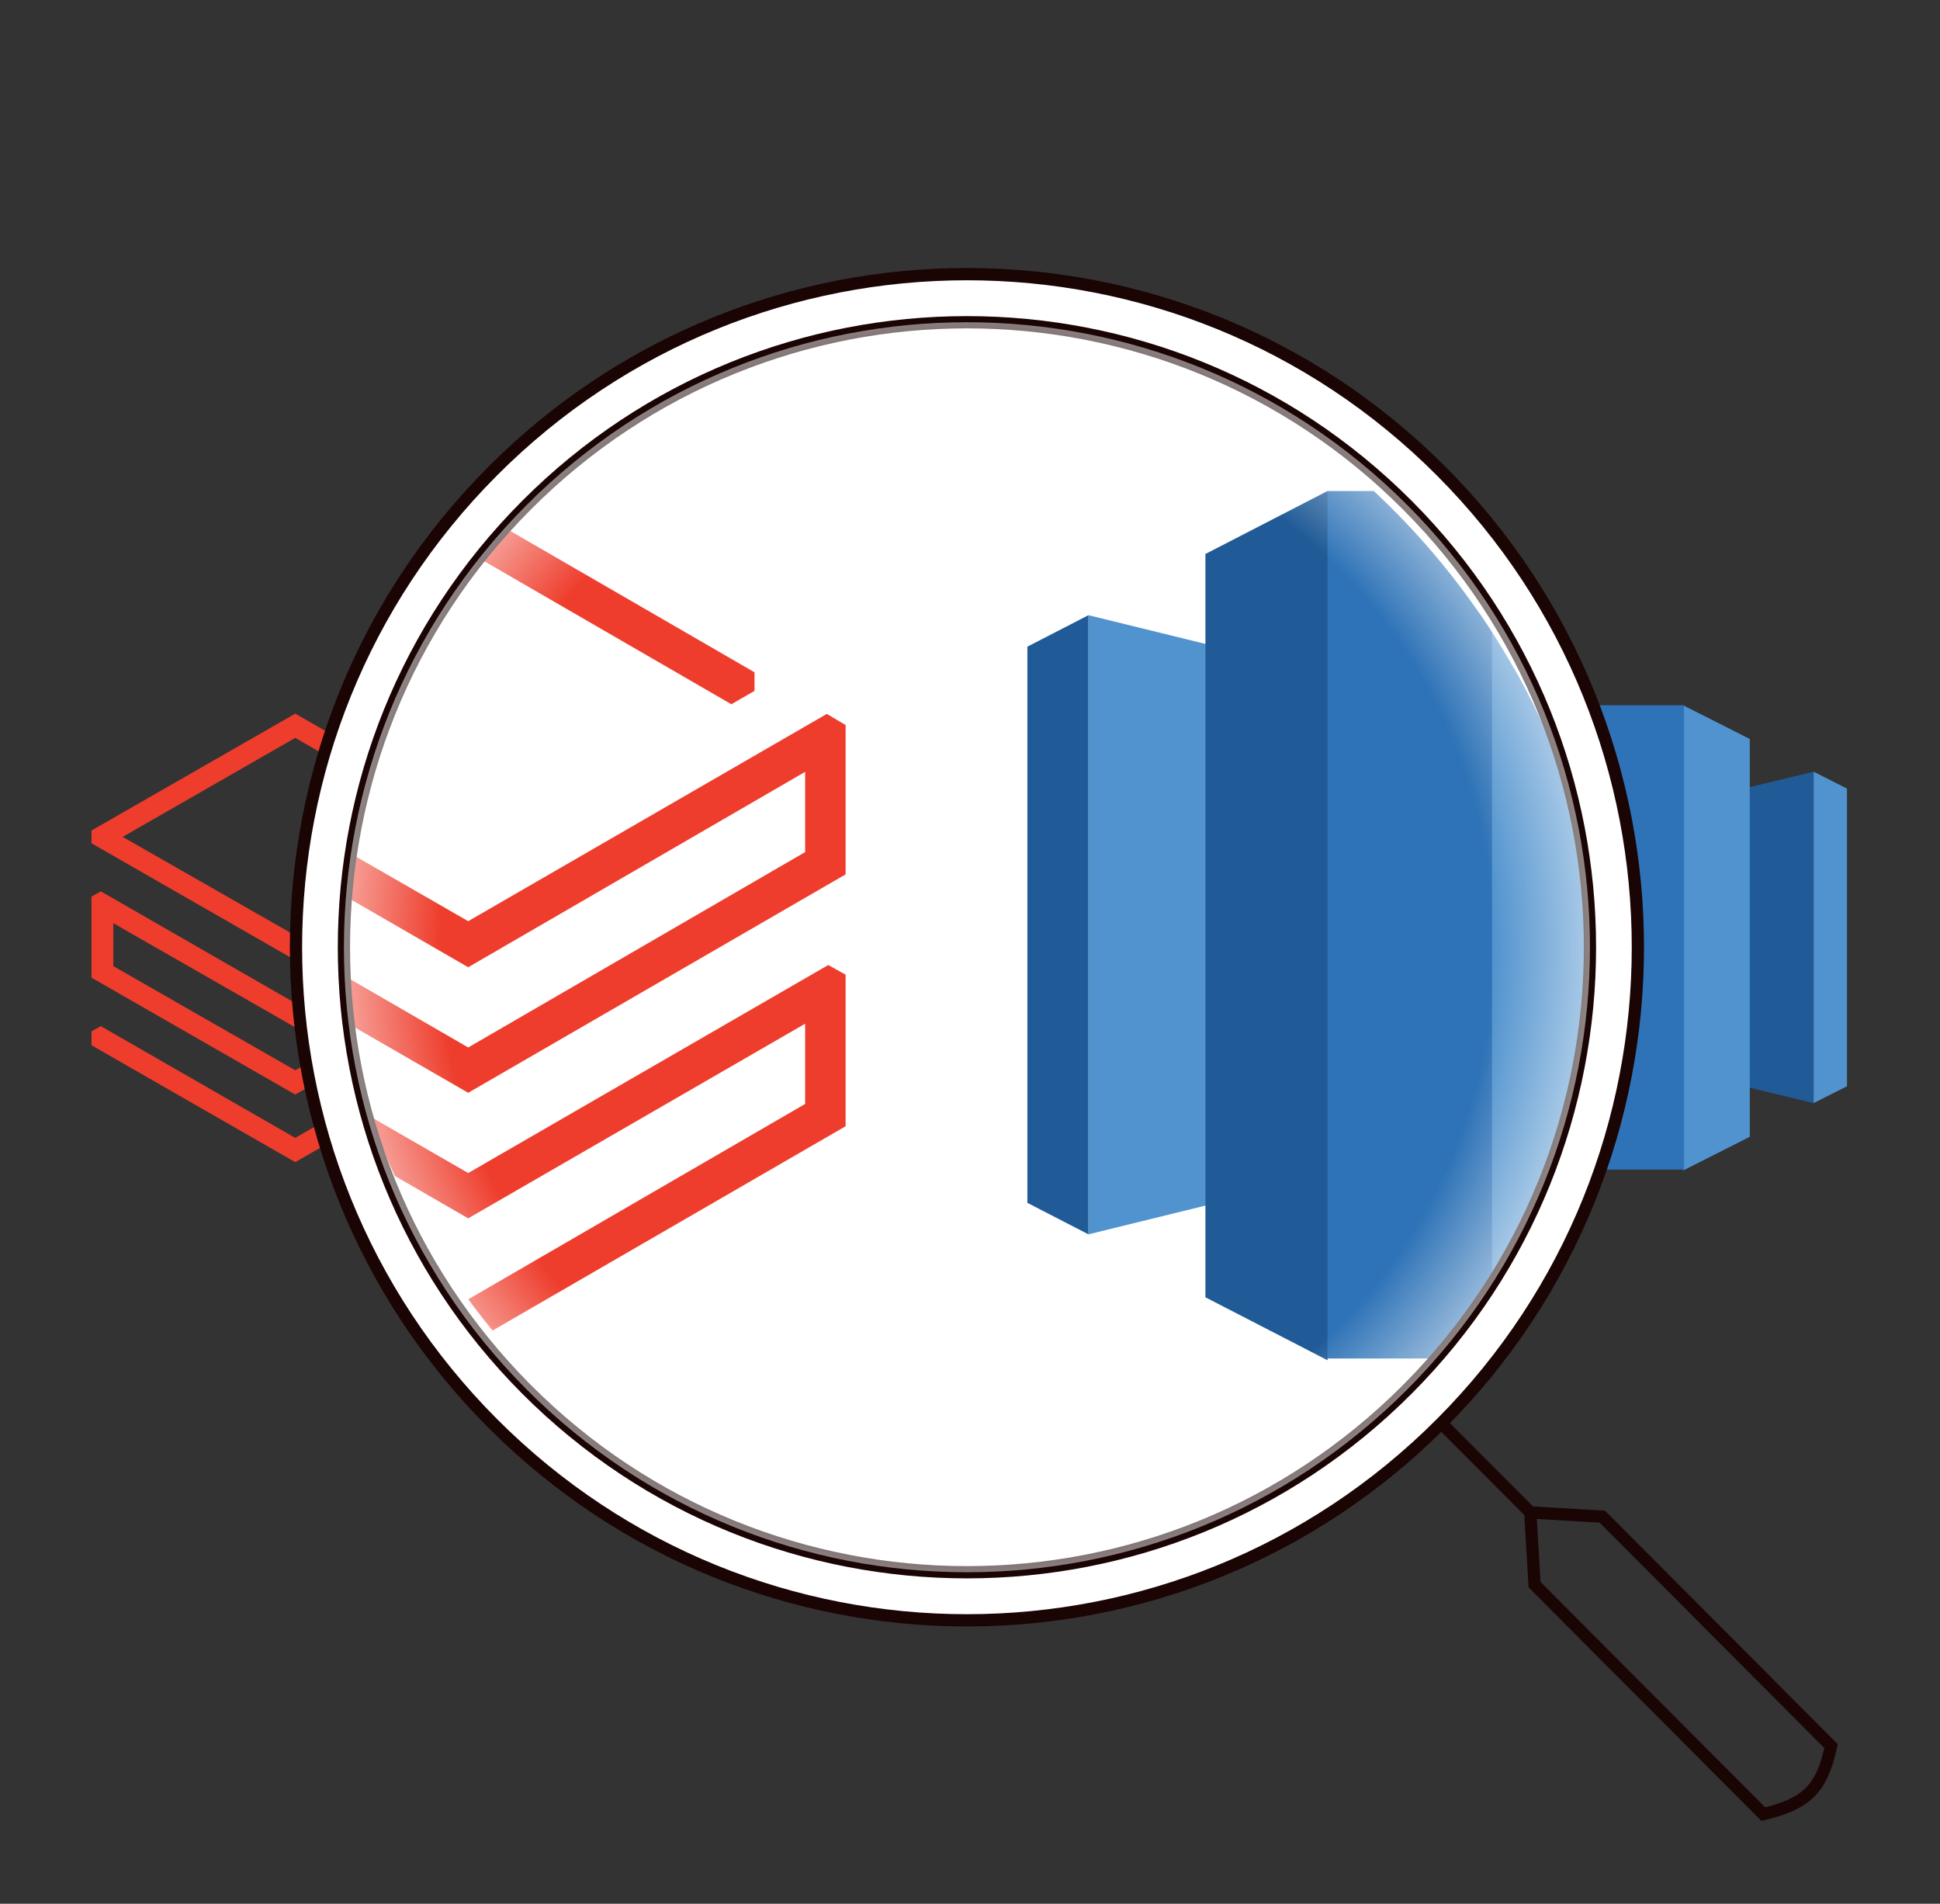 <svg width="317" height="311" viewBox="0 0 317 311" fill="none" xmlns="http://www.w3.org/2000/svg">
<rect x="0" y="0" width="317" height="311" fill="#333333" stroke="none"/>
<path d="M77.906 146.783L48.242 163.867L16.477 145.614L14.949 146.458V159.71L48.242 178.807L77.906 161.788V168.804L48.242 185.888L16.477 167.635L14.949 168.479V170.752L48.242 189.85L81.471 170.752V157.501L79.943 156.657L48.242 174.845L18.514 157.826V150.811L48.242 167.829L81.471 148.732V135.676L79.816 134.701L48.242 152.824L20.042 136.715L48.242 120.541L71.413 133.857L73.45 132.688V131.064L48.242 116.578L14.949 135.676V137.754L48.242 156.852L77.906 139.768V146.783Z" fill="#EE3D2C"/>
<g clip-path="url(#clip0_411_6091)">
<path d="M267.76 173.323L296.355 180.204V126.07L267.76 132.952V173.323Z" fill="#205B97"/>
<path d="M296.356 126.07L301.803 128.823V177.451L296.356 180.204V126.07ZM267.761 173.323L239.166 180.204V126.07L267.761 132.952V173.323Z" fill="#5193CE"/>
<path d="M239.165 126.07L233.719 128.823V177.451L239.165 180.204V126.07Z" fill="#205B97"/>
<path d="M275.024 191.214L285.917 185.709V120.719L275.024 115.214L271.693 151.303L275.024 191.214Z" fill="#5193CE"/>
<path d="M260.496 191.214L249.603 185.709V120.719L260.496 115.214L263.826 151.303L260.496 191.214Z" fill="#205B97"/>
<path d="M260.496 115.214H275.171V191.061H260.496V115.214Z" fill="#2E73B7"/>
</g>
<path d="M235.523 76.992C278.337 119.933 278.337 189.553 235.523 232.494C192.708 275.434 123.292 275.434 80.477 232.494C37.663 189.553 37.663 119.933 80.477 76.992C123.292 34.051 192.708 34.051 235.523 76.992Z" fill="white"/>
<path d="M235.523 76.992C278.337 119.933 278.337 189.553 235.523 232.494C192.708 275.434 123.292 275.434 80.477 232.494C37.663 189.553 37.663 119.933 80.477 76.992C123.292 34.051 192.708 34.051 235.523 76.992Z" fill="url(#paint0_linear_411_6091)"/>
<g clip-path="url(#clip1_411_6091)">
<path d="M131.559 139.199L76.504 171.118L17.549 137.014L14.714 138.592V163.351L76.504 199.033L131.559 167.234V180.342L76.504 212.262L17.549 178.158L14.714 179.735V183.983L76.504 219.665L138.175 183.983V159.224L135.34 157.646L76.504 191.629L21.33 159.831V146.723L76.504 178.522L138.175 142.84V118.445L135.103 116.624L76.504 150.486L24.165 120.387L76.504 90.166L119.508 115.046L123.289 112.862V109.828L76.504 82.763L14.714 118.445V122.329L76.504 158.011L131.559 126.091V139.199Z" fill="#EE3D2C"/>
<g clip-path="url(#clip2_411_6091)">
<path d="M230.224 188.785L282.596 201.642V100.498L230.224 113.355V188.785Z" fill="#205B97"/>
<path d="M282.597 100.498L292.572 105.641V196.5L282.597 201.642V100.498ZM230.224 188.785L177.852 201.642V100.498L230.224 113.355V188.785Z" fill="#5193CE"/>
<path d="M177.851 100.498L167.875 105.641V196.5L177.851 201.642V100.498Z" fill="#205B97"/>
<path d="M243.527 222.214L263.479 211.929V90.5L243.527 80.214L237.428 147.644L243.527 222.214Z" fill="#5193CE"/>
<path d="M216.919 222.214L196.968 211.929V90.5L216.919 80.214L223.019 147.644L216.919 222.214Z" fill="#205B97"/>
<path d="M216.919 80.214H243.796V221.928H216.919V80.214Z" fill="#2E73B7"/>
</g>
</g>
<path d="M235.522 232.494C278.337 189.553 278.337 119.933 235.522 76.992C192.707 34.051 123.291 34.051 80.476 76.992C37.662 119.933 37.662 189.553 80.476 232.494C123.291 275.434 192.707 275.434 235.522 232.494ZM235.522 232.494L250.057 247.072M250.057 247.072L261.824 247.766L299.201 285.253C297.674 292.257 295.207 294.664 288.127 296.36L250.75 258.873L250.057 247.072Z" stroke="#1A0404" stroke-width="2"/>
<path d="M229.986 82.546C269.742 122.419 269.742 187.067 229.986 226.94C190.229 266.813 125.771 266.813 86.015 226.94C46.258 187.067 46.258 122.419 86.015 82.546C125.771 42.672 190.229 42.672 229.986 82.546Z" stroke="#1A0404" stroke-width="2"/>
<path d="M229.986 82.546C269.742 122.419 269.742 187.067 229.986 226.94C190.229 266.813 125.771 266.813 86.015 226.94C46.258 187.067 46.258 122.419 86.015 82.546C125.771 42.672 190.229 42.672 229.986 82.546Z" fill="url(#paint1_radial_411_6091)"/>
<defs>
<linearGradient id="paint0_linear_411_6091" x1="158" y1="44.787" x2="158" y2="264.699" gradientUnits="userSpaceOnUse">
<stop stop-color="white"/>
<stop offset="1" stop-color="white" stop-opacity="0"/>
</linearGradient>
<radialGradient id="paint1_radial_411_6091" cx="0" cy="0" r="1" gradientUnits="userSpaceOnUse" gradientTransform="translate(158 154.743) rotate(90) scale(102.102 101.803)">
<stop offset="0.849" stop-color="white" stop-opacity="0"/>
<stop offset="1" stop-color="white" stop-opacity="0.5"/>
</radialGradient>
<clipPath id="clip0_411_6091">
<rect width="76" height="76" fill="white" transform="translate(230.552 115.214)"/>
</clipPath>
<clipPath id="clip1_411_6091">
<rect x="55.552" y="52.214" width="205" height="205" rx="102.5" fill="white"/>
</clipPath>
<clipPath id="clip2_411_6091">
<rect width="139.196" height="142" fill="white" transform="translate(162.075 80.214)"/>
</clipPath>
</defs>
</svg>

